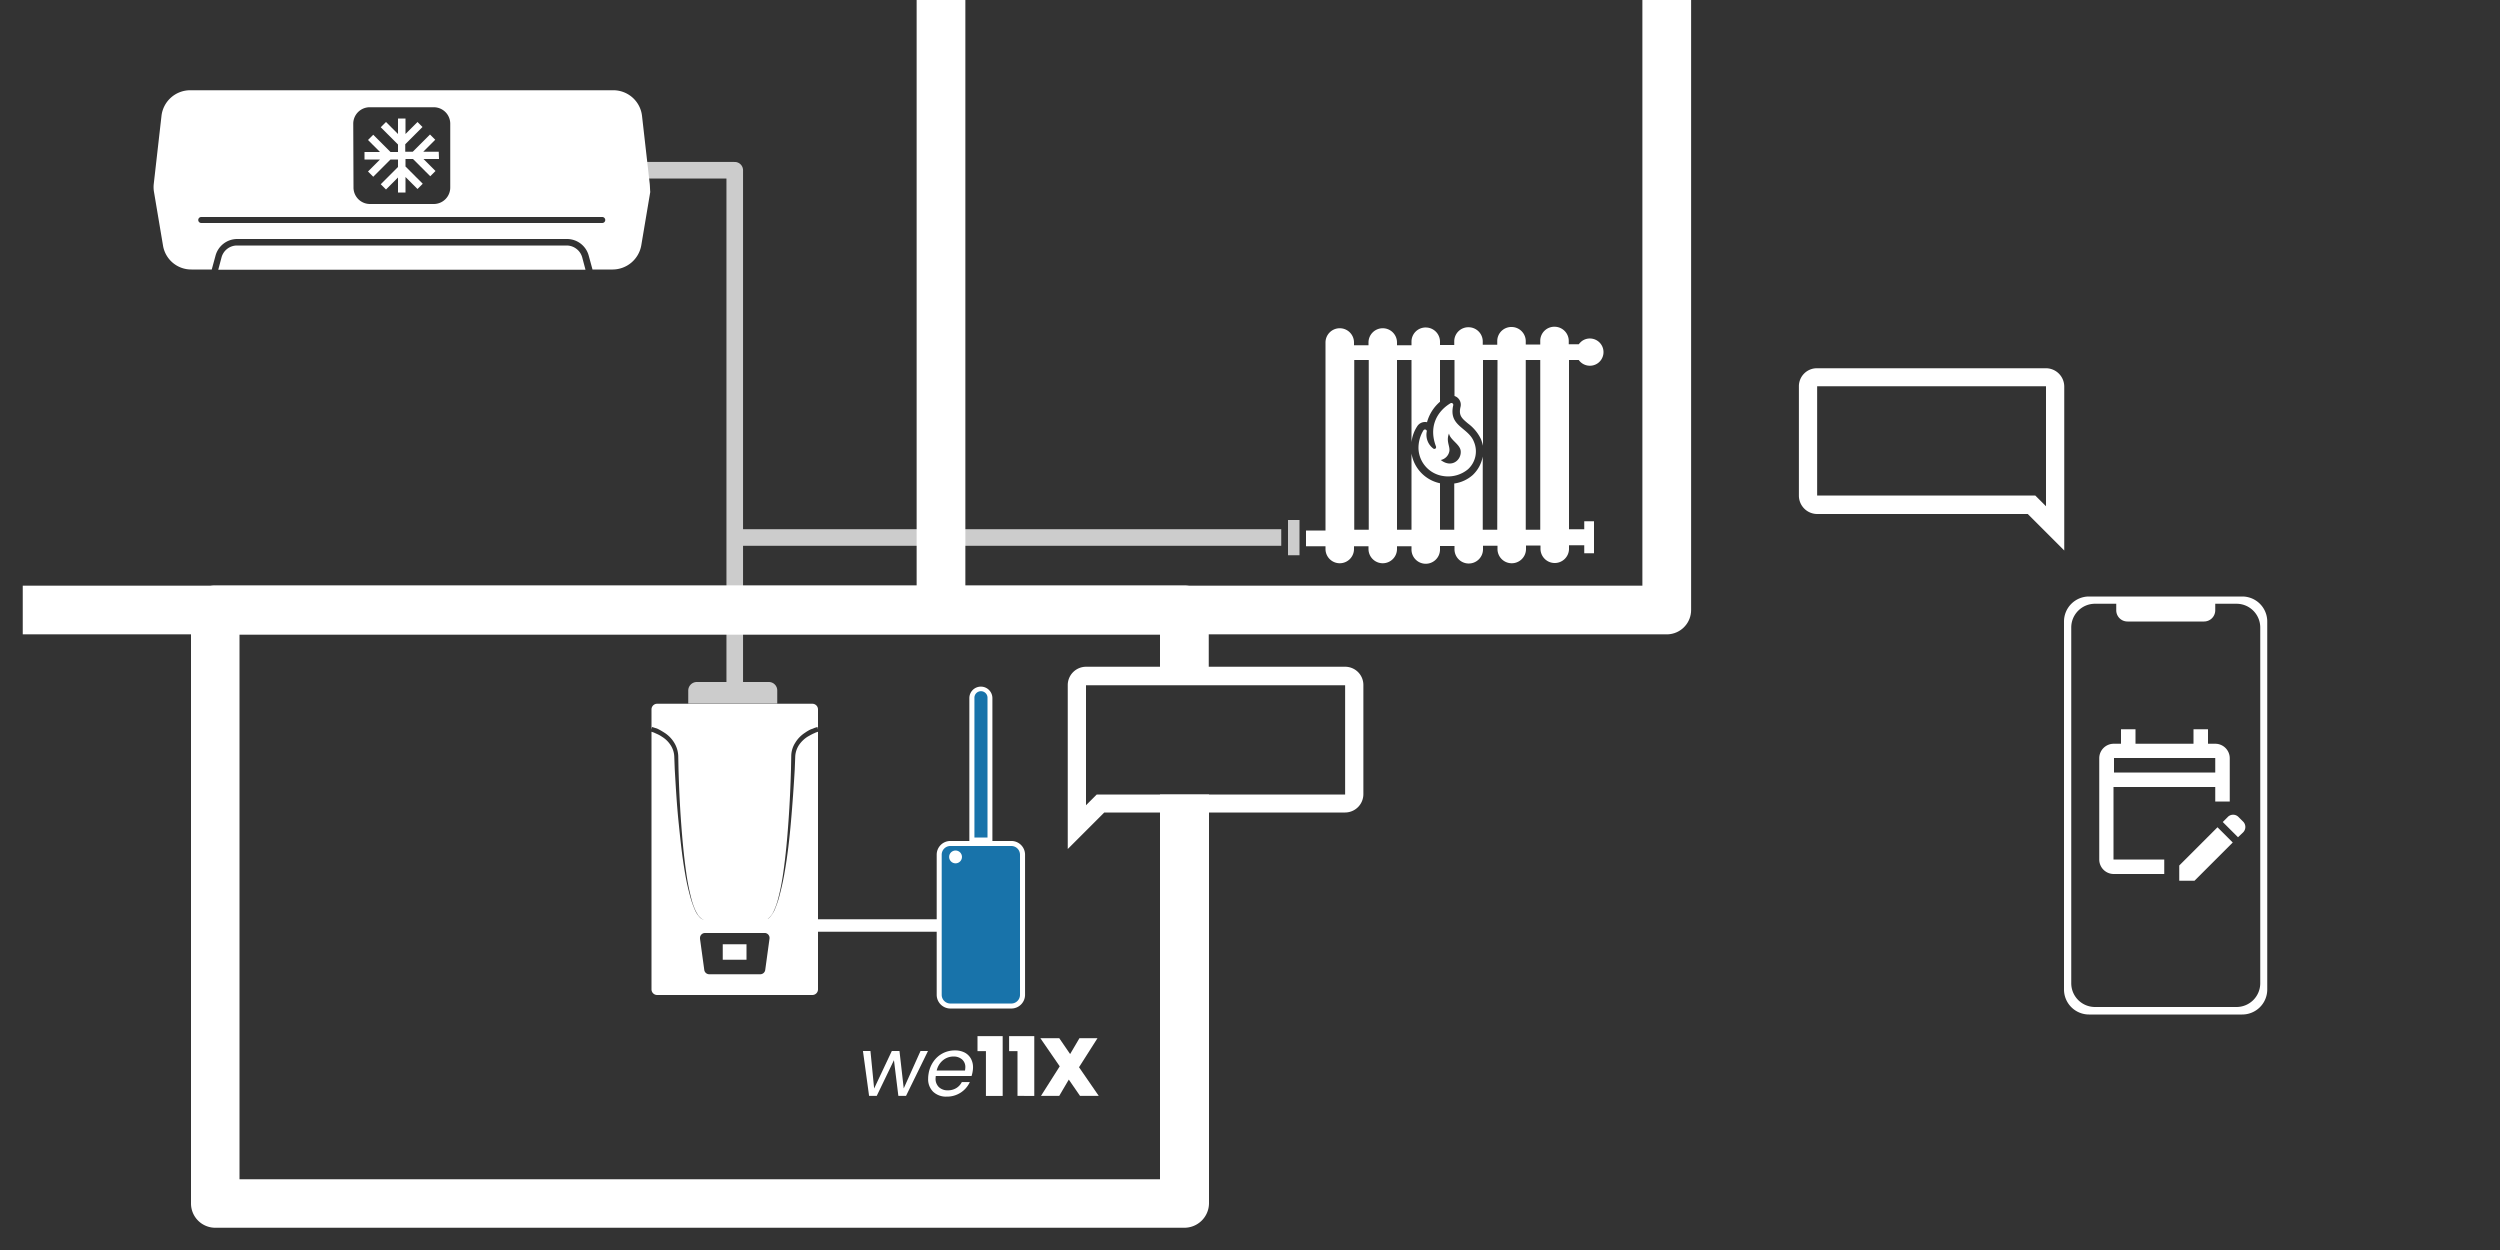 <svg xmlns="http://www.w3.org/2000/svg" viewBox="0 0 1000 500">
  <rect x="0" y="0" width="1000" height="500" fill="#333333" stroke="none"/>
  <defs>
    <style>
      .cls-1, .cls-3, .cls-4, .cls-6 {
        fill: none;
      }

      .cls-1 {
        stroke: #ccc;
        stroke-width: 6.64px;
      }

      .cls-1, .cls-4, .cls-6 {
        stroke-linejoin: round;
      }

      .cls-2 {
        fill: #ccc;
      }

      .cls-4, .cls-6 {
        stroke: #fff;
      }

      .cls-4 {
        stroke-width: 19.49px;
      }

      .cls-5 {
        fill: #fff;
      }

      .cls-6 {
        stroke-width: 5px;
      }

      .cls-7 {
        fill: #1873aa;
      }
    </style>
  </defs>
  <g id="heating_control" data-name="heating control">
    <g>
      <polyline class="cls-1" points="293.9 277 293.9 68.1 252.5 68.1"/>
      <line class="cls-1" x1="512.5" y1="215" x2="293.9" y2="215"/>
      <path class="cls-2" d="M278.7,272.8h28.8a3.37,3.37,0,0,1,3.4,3.4v5.2H275.3v-5.2a3.44,3.44,0,0,1,3.4-3.4Z"/>
      <rect class="cls-3" width="1000" height="500"/>
      <polyline class="cls-4" points="666.7 0 666.7 244 86.1 244"/>
      <line class="cls-4" x1="86.1" y1="244" x2="9.1" y2="244"/>
      <line class="cls-4" x1="376.4" y1="240.7" x2="376.4"/>
      <path class="cls-5" d="M298.6,383.9h-9.5v-6.2h9.5Zm28.6-91.2v103a2.26,2.26,0,0,1-2.3,2.3h-62a2.26,2.26,0,0,1-2.3-2.3h0v-103l.3.1.6.2,1.1.5a12,12,0,0,1,2.2,1.2,10.72,10.72,0,0,1,3.4,3.3,8.94,8.94,0,0,1,1.5,4.5l.2,5.2c.4,6.9.8,13.9,1.5,20.8s1.4,13.8,2.6,20.7a93.47,93.47,0,0,0,2.3,10.2,40.92,40.92,0,0,0,1.8,4.9,10.23,10.23,0,0,0,1.4,2.2,7.64,7.64,0,0,0,.9.9,3.08,3.08,0,0,0,1.2.5,3.38,3.38,0,0,1-1.2-.6l-.9-.9a15.92,15.92,0,0,1-1.3-2.2,28.42,28.42,0,0,1-1.7-4.9,91.82,91.82,0,0,1-2-10.2c-1-6.9-1.6-13.8-2.1-20.7s-.8-13.8-1-20.8l-.1-5.2a11,11,0,0,0-1.6-5.3,12.42,12.42,0,0,0-3.9-4c-.8-.5-1.6-1-2.4-1.4a5,5,0,0,0-1.3-.5l-.6-.2-.7-.2-.2,1v-8a2.26,2.26,0,0,1,2.3-2.3h62a2.26,2.26,0,0,1,2.3,2.3v8l-.2-1-.7.2-.6.2a6.94,6.94,0,0,1-1.3.5,14.92,14.92,0,0,0-2.4,1.4,12.42,12.42,0,0,0-3.9,4,10,10,0,0,0-1.6,5.3l-.1,5.2c-.2,6.9-.5,13.8-1,20.8s-1.1,13.8-2.1,20.7a91.82,91.82,0,0,1-2,10.2,28.42,28.42,0,0,1-1.7,4.9,9.8,9.8,0,0,1-1.3,2.2,7.64,7.64,0,0,1-.9.9,2.28,2.28,0,0,1-1.2.6,6.12,6.12,0,0,0,1.2-.5,7.64,7.64,0,0,0,.9-.9,16.44,16.44,0,0,0,1.4-2.2,40.92,40.92,0,0,0,1.8-4.9c.9-3.3,1.7-6.7,2.3-10.2,1.2-6.8,2-13.8,2.6-20.7s1.1-13.9,1.5-20.8l.2-5.2a9.28,9.28,0,0,1,1.5-4.5,11.86,11.86,0,0,1,3.4-3.3c.7-.4,1.4-.8,2.2-1.2a11.73,11.73,0,0,0,1.1-.5l.6-.2Zm-21.5,80.5H282a2,2,0,0,0-2,2v.3l1.7,12.4a2,2,0,0,0,2,1.8h20.4a2,2,0,0,0,2-1.8l1.7-12.4a2,2,0,0,0-1.7-2.3Z"/>
      <path class="cls-5" d="M232.9,103a6.51,6.51,0,0,0-6.2-4.8H94.8a6.42,6.42,0,0,0-6.2,4.8l-1.3,4.9H234.2Z"/>
      <path class="cls-5" d="M259.9,73.6l-3.1-27.3a11.55,11.55,0,0,0-11.4-10.2H76.1A11.57,11.57,0,0,0,64.6,46.3L61.5,73.6a11.33,11.33,0,0,0,.1,3.2l3.6,21.4a11.42,11.42,0,0,0,11.4,9.6h8.1l1.5-5.5a9,9,0,0,1,8.7-6.7H226.8a9,9,0,0,1,8.7,6.7l1.5,5.5h8.1a11.67,11.67,0,0,0,11.4-9.6l3.6-21.4C260,75.8,260,74.7,259.9,73.6ZM141.3,49.5a6.59,6.59,0,0,1,6.6-6.6h25.6a6.59,6.59,0,0,1,6.6,6.6h0V75a6.59,6.59,0,0,1-6.6,6.6H148a6.59,6.59,0,0,1-6.6-6.6h0Zm99.6,39.7H80.5a1.2,1.2,0,0,1,0-2.4H240.9a1.2,1.2,0,0,1,0,2.4Z"/>
      <path class="cls-5" d="M175.5,60.7h-6.2l4.8-4.8L172,53.8l-6.9,6.9h-3v-3l6.9-6.9-2-2-4.8,4.8V47.4h-3v6.2l-4.8-4.8-2.1,2.1,6.9,6.9v3h-3l-6.9-6.9L147.2,56l4.8,4.8h-6.2v3H152l-4.8,4.8,2.1,2.1,6.9-6.9h3v3l-6.9,6.9,2.1,2.1,4.8-4.8v6h3V70.8l4.8,4.8,2.1-2.1-6.9-6.9v-3h3l6.9,6.9,2.1-2.1-4.8-4.8h6.2Z"/>
      <rect class="cls-2" x="515.2" y="208" width="4.6" height="14.1"/>
      <path class="cls-5" d="M631.5,144a5.47,5.47,0,0,0,7.6,1.3,5.45,5.45,0,1,0-6.3-8.9,8,8,0,0,0-1.3,1.3h-4v-1.1a5.7,5.7,0,0,0-5.5-5.9,5.64,5.64,0,0,0-5.9,5.5v1.6h-5.8v-1.1a5.7,5.7,0,0,0-5.5-5.9,5.64,5.64,0,0,0-5.9,5.5v1.6h-5.8v-1.1a5.7,5.7,0,0,0-5.5-5.9,5.64,5.64,0,0,0-5.9,5.5V138H576v-1.1a5.7,5.7,0,0,0-5.5-5.9,5.64,5.64,0,0,0-5.9,5.5v1.6h-5.8V137a5.7,5.7,0,1,0-11.4,0v1.1h-5.8V137a5.7,5.7,0,0,0-11.4,0v75.2h-7.8v6.3h7.8v1.1a5.7,5.7,0,0,0,11.4,0v-1.1h5.8v1.1a5.7,5.7,0,1,0,11.4,0v-1.1h5.8v1.1a5.7,5.7,0,0,0,11.4.4v-1.6h5.8v1.1a5.7,5.7,0,0,0,11.4.4v-1.6H599v1.1a5.7,5.7,0,0,0,11.4.4v-1.6h5.8v1.1a5.7,5.7,0,0,0,11.4.4v-1.6h6.1v3.2h3.9V208.5h-3.9v3.2h-6.1V144Zm-84,67.9h-5.8V144h5.8Zm51.4,0h-5.8V182.6a13.53,13.53,0,0,1-4,7.4,14,14,0,0,1-7.4,3.4v18.5H576V193.3a14.61,14.61,0,0,1-11.4-11.9v30.5h-5.8V144h5.8v32.9a14.52,14.52,0,0,1,2.3-6.4,3.68,3.68,0,0,1,3.1-1.7,2.2,2.2,0,0,1,.8.1,16.56,16.56,0,0,1,5.2-8.2V144h5.8v14.4a3.66,3.66,0,0,1,2.4,4.4c-.8,3.4.5,4.5,3,6.6a16.8,16.8,0,0,1,5.2,6.3,19.75,19.75,0,0,1,.8,2.6V144H599Zm17.2,0h-5.8V144h5.8Z"/>
      <path class="cls-5" d="M589.6,176.8c-2.2-5.9-10.3-6.2-8.3-14.7a.78.78,0,0,0-.6-.9.75.75,0,0,0-.5.1c-5.2,3.1-8.9,9.2-5.8,17.3.1.4,0,.8-.4.9a.62.62,0,0,1-.7-.1,6.86,6.86,0,0,1-2.6-6.8c.1-.4-.2-.7-.6-.8a.78.78,0,0,0-.7.3,13.44,13.44,0,0,0-2,7.5,11.52,11.52,0,0,0,9.8,10.8,12.45,12.45,0,0,0,10-2.7A9.67,9.67,0,0,0,589.6,176.8ZM576.3,184a4.42,4.42,0,0,0,3.4-3.3c.5-2.1-1.4-4.1-.1-7.3.5,2.7,4.7,4.4,4.7,7.3.1,3.5-3.8,6.6-8,3.3Z"/>
      <line class="cls-6" x1="377.2" y1="370.2" x2="327.2" y2="370.2"/>
      <path class="cls-5" d="M538.05,266.7H434.4a7.34,7.34,0,0,0-7.3,7.3v65.6L441.7,325h96.35a7.34,7.34,0,0,0,7.3-7.3V274A7.28,7.28,0,0,0,538.05,266.7Zm0,51.1H438.7l-4.3,4.3v-48H538.05Z"/>
      <path class="cls-5" d="M464,317.8V471.7H95.8V253.8H464V274h19.5V244a9.86,9.86,0,0,0-9.7-9.8H86.1a9.71,9.71,0,0,0-9.7,9.7h0V481.4a9.71,9.71,0,0,0,9.7,9.7H473.8a9.86,9.86,0,0,0,9.8-9.7h0V317.8Z"/>
      <path class="cls-5" d="M896.9,238.6H835.6a10,10,0,0,0-10,10V395.8a10,10,0,0,0,10,10h61.3a10,10,0,0,0,10-10V248.6A10,10,0,0,0,896.9,238.6Zm7.2,154.7a9.5,9.5,0,0,1-9.5,9.5H838a9.5,9.5,0,0,1-9.5-9.5V251a9.5,9.5,0,0,1,9.5-9.5h8.5v2.6a4.48,4.48,0,0,0,4.5,4.5h30.6a4.48,4.48,0,0,0,4.5-4.5h0v-2.6h8.5a9.5,9.5,0,0,1,9.5,9.5Z"/>
      <path class="cls-5" d="M845.6,314.8h40.5v5.8h5.8V303.3a5.8,5.8,0,0,0-5.8-5.8h-2.9v-5.8h-5.8v5.8H854.2v-5.8h-5.8v5.8h-2.9a5.8,5.8,0,0,0-5.8,5.8h0v40.5a5.8,5.8,0,0,0,5.8,5.8h20.2v-5.8H845.4v-29Zm0-11.6h40.5V309H845.6Zm51.7,29.7-2.1,2-6.1-6.1,2.1-2.1a3,3,0,0,1,4.1,0h0l2.1,2.1a3.06,3.06,0,0,1-.1,4.1Zm-10.3-2,6.1,6.1-15.3,15.3h-6.1v-6.1Z"/>
      <path class="cls-5" d="M719.56,154.5v43.8a7.34,7.34,0,0,0,7.3,7.3H811.1l14.6,14.6V154.6a7.34,7.34,0,0,0-7.3-7.3H726.86A7.19,7.19,0,0,0,719.56,154.5Zm7.3,0H818.4v48l-4.3-4.3H726.86Z"/>
      <g>
        <g>
          <path class="cls-5" d="M380.16,403.41a5.49,5.49,0,0,1-5.48-5.48V341.87a5.48,5.48,0,0,1,5.47-5.48h7.59V279.26a4.61,4.61,0,1,1,9.22,0v57.13h7.59a5.48,5.48,0,0,1,5.47,5.48v56.06a5.49,5.49,0,0,1-5.48,5.48Z"/>
          <path class="cls-7" d="M408,341.87v56.06a3.48,3.48,0,0,1-3.48,3.48H380.16a3.48,3.48,0,0,1-3.48-3.48V341.87h0a3.47,3.47,0,0,1,3.49-3.47h24.38A3.48,3.48,0,0,1,408,341.87Z"/>
          <path class="cls-7" d="M395,279.26V335h-5.23V279.26a2.62,2.62,0,1,1,5.23,0Z"/>
          <circle class="cls-5" cx="382.22" cy="342.77" r="2.57"/>
        </g>
        <g>
          <path class="cls-5" d="M371.19,420.41l-8.77,17.93h-3.08l-1.76-14.27-6.88,14.27h-3.07l-2.45-17.93h3l1.47,15,7.07-15h3.07l1.7,14.95,6.71-14.95Z"/>
          <path class="cls-5" d="M385.82,421a6.07,6.07,0,0,1,2.52,2.42,7.15,7.15,0,0,1,.87,3.55,10.2,10.2,0,0,1-.16,1.67,11.36,11.36,0,0,1-.43,1.77H374.29c0,.43-.06.75-.06.94a4.57,4.57,0,0,0,1.35,3.52,5,5,0,0,0,3.55,1.26,6.31,6.31,0,0,0,3.39-.9,5.94,5.94,0,0,0,2.21-2.4h3.2a10,10,0,0,1-9.26,5.82,7.51,7.51,0,0,1-5.41-1.95,7,7,0,0,1-2-5.31,11.37,11.37,0,0,1,.19-2,11.64,11.64,0,0,1,2-4.87,10.25,10.25,0,0,1,3.71-3.23,10.39,10.39,0,0,1,4.79-1.12A8.26,8.26,0,0,1,385.82,421Zm.31,6a4,4,0,0,0-1.32-3.24,5.06,5.06,0,0,0-3.45-1.15,6.53,6.53,0,0,0-4.16,1.49,7.37,7.37,0,0,0-2.52,4.11H386A9,9,0,0,0,386.13,427Z"/>
          <path class="cls-5" d="M391,420.44v-6h10.07v23.92h-6.7v-17.9Z"/>
          <path class="cls-5" d="M403.64,420.44v-6h10.07v23.92H407v-17.9Z"/>
          <path class="cls-5" d="M432,438.34l-4.48-6.51-3.82,6.51h-7.3l7.49-11.81-7.75-11.26h7.56l4.35,6.35,3.73-6.35H439l-7.39,11.62,7.88,11.45Z"/>
        </g>
      </g>
    </g>
  </g>
</svg>

